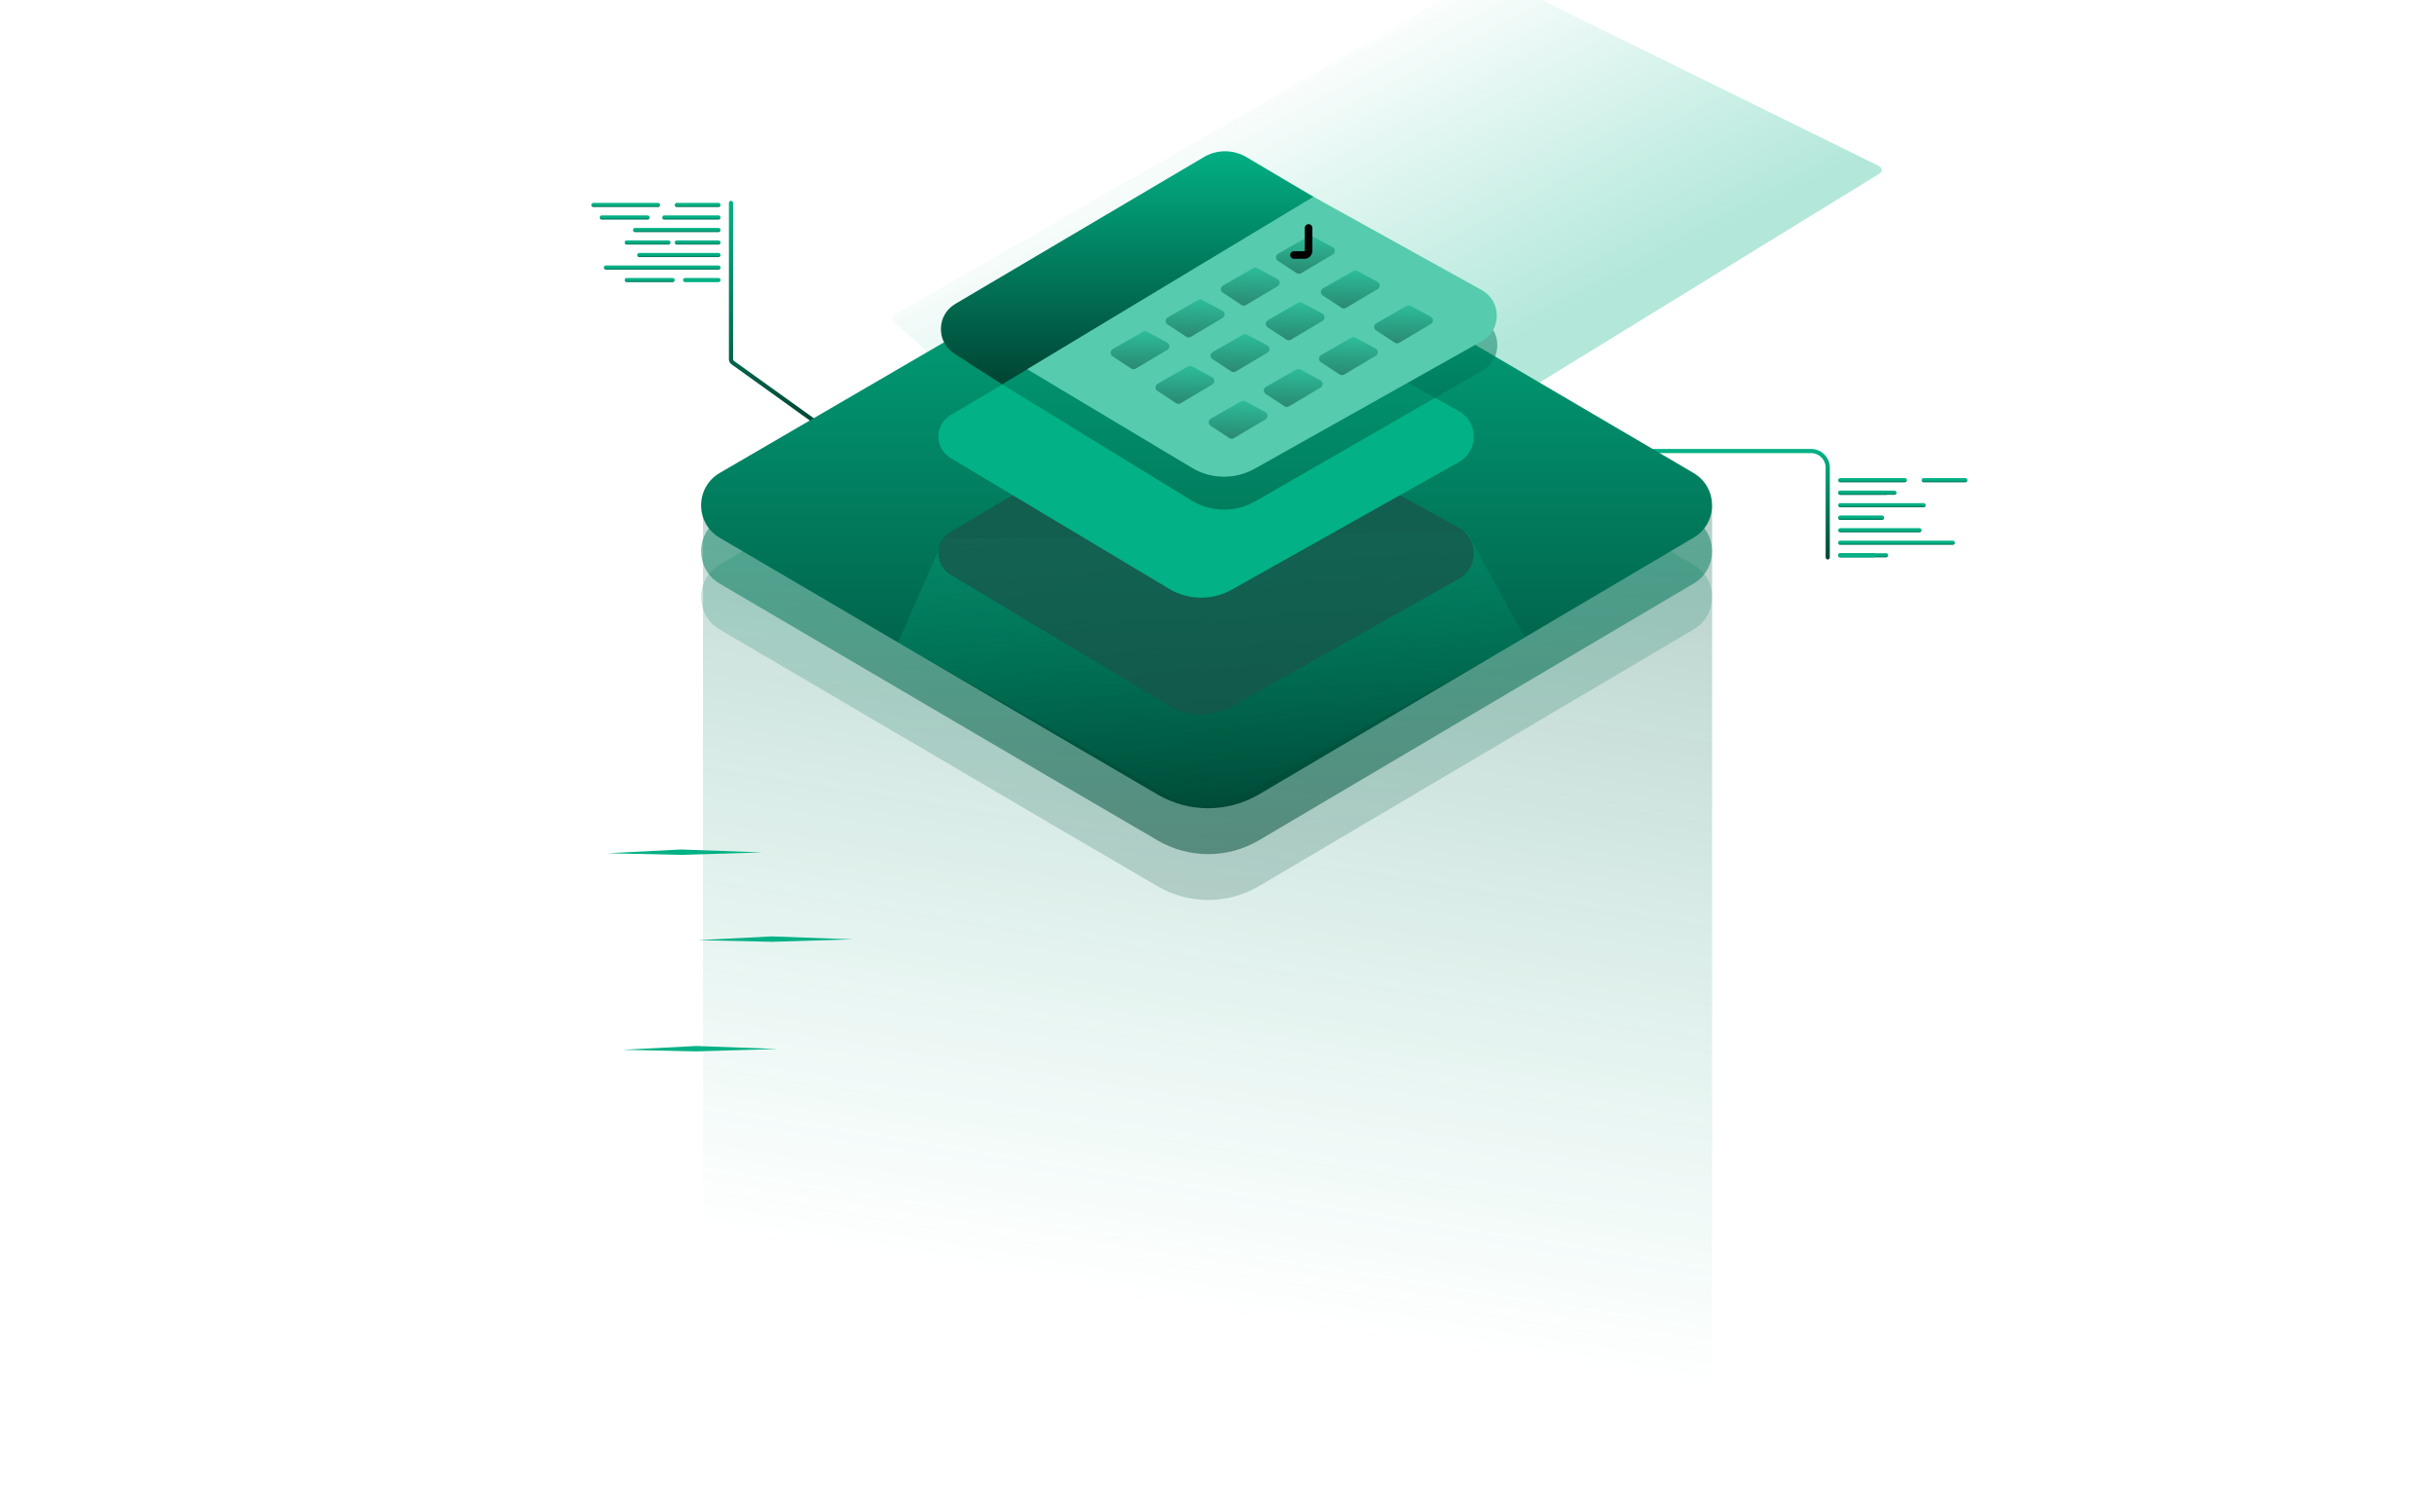 <svg width="644" height="400" viewBox="0 0 644 400" fill="none" xmlns="http://www.w3.org/2000/svg">
<g clip-path="url(#clip0_41_730)">
<path d="M214.926 111.058L193.87 95.941C193.582 95.734 193.41 95.4 193.41 95.045V53.684" stroke="url(#paint0_linear_41_730)" stroke-width="1.103" stroke-linecap="round"/>
<path d="M236.461 85.044L252.991 100.024L325.217 150.911C325.578 151.165 326.055 151.18 326.431 150.949L497.333 45.904C498.073 45.449 498.022 44.358 497.242 43.974L394.195 -6.74C393.865 -6.903 393.476 -6.89 393.158 -6.707L236.652 83.27C236.003 83.643 235.906 84.541 236.461 85.044Z" fill="url(#paint1_linear_41_730)" fill-opacity="0.3"/>
<path d="M437.249 119.333H479.176C481.614 119.333 483.59 121.309 483.59 123.746V147.468" stroke="url(#paint2_linear_41_730)" stroke-width="1.103" stroke-linecap="round"/>
<rect x="186" y="134.063" width="267" height="272" fill="url(#paint3_linear_41_730)" fill-opacity="0.3"/>
<path d="M190.404 166.547L277.264 217.53L306.31 234.505C314.603 239.351 324.869 239.327 333.139 234.442L448.106 166.528C454.622 162.678 454.609 153.245 448.081 149.414L324.75 77.034C321.657 75.219 317.826 75.213 314.727 77.017L190.434 149.402C183.87 153.225 183.853 162.702 190.404 166.547Z" fill="url(#paint4_linear_41_730)" fill-opacity="0.2"/>
<path d="M190.404 154.411L277.264 205.394L306.31 222.368C314.603 227.215 324.869 227.191 333.139 222.305L448.106 154.391C454.622 150.541 454.609 141.108 448.081 137.277L324.75 64.897C321.657 63.082 317.826 63.076 314.727 64.88L190.434 137.266C183.87 141.088 183.853 150.565 190.404 154.411Z" fill="url(#paint5_linear_41_730)" fill-opacity="0.5"/>
<path d="M190.404 142.274L277.264 193.257L306.31 210.232C314.603 215.078 324.869 215.054 333.139 210.169L448.106 142.254C454.622 138.404 454.609 128.971 448.081 125.14L324.75 52.761C321.657 50.945 317.826 50.939 314.727 52.744L190.434 125.129C183.87 128.952 183.853 138.429 190.404 142.274Z" fill="url(#paint6_linear_41_730)"/>
<path d="M237.544 170.087L249.681 142.503L388.151 140.848L403.597 168.983L328.347 210.518C322.314 213.848 314.986 213.812 308.985 210.424L237.544 170.087Z" fill="url(#paint7_linear_41_730)" fill-opacity="0.3"/>
<path d="M311.552 105.218L251.537 140.701C247.216 143.256 247.199 149.502 251.506 152.08L309.301 186.673C314.394 189.721 320.73 189.808 325.905 186.902L386.017 153.14C391.288 150.18 391.268 142.585 385.982 139.653L323.616 105.053C319.85 102.963 315.259 103.026 311.552 105.218Z" fill="#19554B" fill-opacity="0.75"/>
<path d="M311.552 74.324L251.537 109.807C247.216 112.362 247.199 118.608 251.506 121.186L309.301 155.779C314.394 158.827 320.73 158.915 325.905 156.008L386.017 122.246C391.288 119.286 391.268 111.692 385.982 108.759L323.616 74.159C319.85 72.069 315.259 72.132 311.552 74.324Z" fill="#02B185"/>
<path d="M317.62 50.051L257.49 85.602C253.196 88.141 253.146 94.337 257.399 96.944L315.223 132.399C320.389 135.566 326.874 135.657 332.127 132.635L392.301 98.014C397.51 95.017 397.451 87.482 392.196 84.566L329.685 49.885C325.919 47.796 321.327 47.859 317.62 50.051Z" fill="url(#paint8_linear_41_730)" fill-opacity="0.5"/>
<path d="M317.62 42.327L257.605 77.811C253.284 80.365 253.267 86.612 257.574 89.189L315.369 123.782C320.462 126.83 326.798 126.918 331.973 124.011L392.086 90.25C397.356 87.289 397.337 79.695 392.05 76.762L329.685 42.162C325.919 40.072 321.327 40.136 317.62 42.327Z" fill="#56CBAE"/>
<path d="M347.5 52.063L265.128 101.679L252.497 93.559C247.661 90.451 247.795 83.336 252.746 80.413L318.538 41.556C322.003 39.509 326.308 39.511 329.771 41.562L347.5 52.063Z" fill="url(#paint9_linear_41_730)"/>
<path d="M302.405 87.791L294.398 92.376C293.684 92.785 293.653 93.805 294.342 94.256L299.305 97.509C299.657 97.74 300.11 97.75 300.472 97.535L308.863 92.564C309.602 92.126 309.579 91.048 308.822 90.642L303.475 87.776C303.139 87.596 302.735 87.602 302.405 87.791Z" fill="url(#paint10_linear_41_730)" fill-opacity="0.5"/>
<path d="M314.286 96.959L306.279 101.545C305.564 101.954 305.534 102.973 306.222 103.425L311.185 106.677C311.538 106.908 311.99 106.918 312.353 106.704L320.743 101.732C321.483 101.294 321.46 100.217 320.702 99.811L315.355 96.944C315.02 96.764 314.616 96.77 314.286 96.959Z" fill="url(#paint11_linear_41_730)" fill-opacity="0.5"/>
<path d="M328.372 106.19L320.365 110.776C319.651 111.185 319.62 112.205 320.309 112.656L325.272 115.909C325.624 116.139 326.077 116.15 326.439 115.935L334.83 110.964C335.569 110.526 335.546 109.448 334.789 109.042L329.442 106.175C329.107 105.996 328.702 106.001 328.372 106.19Z" fill="url(#paint12_linear_41_730)" fill-opacity="0.5"/>
<path d="M316.994 79.376L308.987 83.961C308.272 84.37 308.242 85.39 308.93 85.841L313.893 89.094C314.246 89.325 314.698 89.335 315.061 89.12L323.451 84.149C324.191 83.711 324.168 82.633 323.41 82.227L318.063 79.361C317.728 79.181 317.324 79.187 316.994 79.376Z" fill="url(#paint13_linear_41_730)" fill-opacity="0.5"/>
<path d="M328.874 88.544L320.868 93.129C320.153 93.539 320.122 94.558 320.811 95.01L325.774 98.262C326.126 98.493 326.579 98.503 326.941 98.288L335.332 93.317C336.072 92.879 336.049 91.801 335.291 91.395L329.944 88.529C329.609 88.349 329.205 88.355 328.874 88.544Z" fill="url(#paint14_linear_41_730)" fill-opacity="0.5"/>
<path d="M342.961 97.775L334.954 102.361C334.24 102.77 334.209 103.79 334.898 104.241L339.861 107.493C340.213 107.724 340.666 107.734 341.028 107.52L349.419 102.549C350.158 102.111 350.135 101.033 349.378 100.627L344.031 97.76C343.695 97.581 343.291 97.586 342.961 97.775Z" fill="url(#paint15_linear_41_730)" fill-opacity="0.5"/>
<path d="M331.582 70.96L323.576 75.546C322.861 75.955 322.83 76.975 323.519 77.426L328.482 80.678C328.834 80.909 329.287 80.919 329.649 80.705L338.04 75.734C338.78 75.296 338.757 74.218 337.999 73.812L332.652 70.945C332.317 70.766 331.913 70.771 331.582 70.96Z" fill="url(#paint16_linear_41_730)" fill-opacity="0.5"/>
<path d="M343.463 80.129L335.456 84.714C334.742 85.124 334.711 86.143 335.4 86.595L340.363 89.847C340.715 90.078 341.168 90.088 341.53 89.873L349.921 84.902C350.66 84.464 350.637 83.386 349.88 82.98L344.533 80.114C344.197 79.934 343.793 79.94 343.463 80.129Z" fill="url(#paint17_linear_41_730)" fill-opacity="0.5"/>
<path d="M357.55 89.36L349.543 93.945C348.828 94.355 348.798 95.374 349.487 95.826L354.45 99.078C354.802 99.309 355.255 99.319 355.617 99.105L364.008 94.133C364.747 93.695 364.724 92.618 363.966 92.212L358.619 89.345C358.284 89.165 357.88 89.171 357.55 89.36Z" fill="url(#paint18_linear_41_730)" fill-opacity="0.5"/>
<path d="M346.171 62.545L338.164 67.131C337.45 67.54 337.419 68.56 338.108 69.011L343.071 72.263C343.423 72.494 343.876 72.504 344.238 72.29L352.629 67.319C353.368 66.881 353.345 65.803 352.588 65.397L347.241 62.53C346.905 62.351 346.501 62.356 346.171 62.545Z" fill="url(#paint19_linear_41_730)" fill-opacity="0.5"/>
<path d="M358.052 71.714L350.045 76.299C349.33 76.708 349.3 77.728 349.989 78.179L354.952 81.432C355.304 81.662 355.757 81.673 356.119 81.458L364.51 76.487C365.249 76.049 365.226 74.971 364.469 74.565L359.122 71.699C358.786 71.519 358.382 71.525 358.052 71.714Z" fill="url(#paint20_linear_41_730)" fill-opacity="0.5"/>
<path d="M372.139 80.945L364.132 85.53C363.417 85.94 363.387 86.959 364.075 87.411L369.038 90.663C369.391 90.894 369.843 90.904 370.206 90.689L378.596 85.718C379.336 85.28 379.313 84.203 378.555 83.797L373.208 80.93C372.873 80.75 372.469 80.756 372.139 80.945Z" fill="url(#paint21_linear_41_730)" fill-opacity="0.5"/>
<path d="M342.362 67.476H345.12C345.73 67.476 346.224 66.982 346.224 66.372V60.304" stroke="black" stroke-width="2" stroke-linecap="round"/>
<path d="M157 54.236H174.102M190.1 54.236H179.067" stroke="url(#paint22_linear_41_730)" stroke-width="1.103" stroke-linecap="round"/>
<path d="M159.207 57.546H171.344" stroke="url(#paint23_linear_41_730)" stroke-width="1.103" stroke-linecap="round"/>
<path d="M165.827 74.096H177.963" stroke="url(#paint24_linear_41_730)" stroke-width="1.103" stroke-linecap="round"/>
<path d="M181.273 74.096H190.1" stroke="#02B185" stroke-width="1.103" stroke-linecap="round"/>
<path d="M175.757 57.546H190.1" stroke="url(#paint25_linear_41_730)" stroke-width="1.103" stroke-linecap="round"/>
<path d="M168.033 60.856L190.1 60.856" stroke="url(#paint26_linear_41_730)" stroke-width="1.103" stroke-linecap="round"/>
<path d="M179.067 64.166H190.1" stroke="url(#paint27_linear_41_730)" stroke-width="1.103" stroke-linecap="round"/>
<path d="M165.827 64.166H176.86" stroke="url(#paint28_linear_41_730)" stroke-width="1.103" stroke-linecap="round"/>
<path d="M169.137 67.476H190.1" stroke="url(#paint29_linear_41_730)" stroke-width="1.103" stroke-linecap="round"/>
<path d="M160.31 70.786L190.1 70.786" stroke="url(#paint30_linear_41_730)" stroke-width="1.103" stroke-linecap="round"/>
<path d="M486.9 127.056H504.001M520 127.056H508.967" stroke="url(#paint31_linear_41_730)" stroke-width="1.103" stroke-linecap="round"/>
<path d="M486.9 130.366H499.036" stroke="url(#paint32_linear_41_730)" stroke-width="1.103" stroke-linecap="round"/>
<path d="M486.9 146.917H499.036" stroke="url(#paint33_linear_41_730)" stroke-width="1.103" stroke-linecap="round"/>
<path d="M486.9 146.917H495.726" stroke="#02B185" stroke-width="1.103" stroke-linecap="round"/>
<path d="M486.9 130.366H501.243" stroke="url(#paint34_linear_41_730)" stroke-width="1.103" stroke-linecap="round"/>
<path d="M486.9 133.676H508.967" stroke="url(#paint35_linear_41_730)" stroke-width="1.103" stroke-linecap="round"/>
<path d="M486.9 136.986H497.933" stroke="url(#paint36_linear_41_730)" stroke-width="1.103" stroke-linecap="round"/>
<path d="M486.9 136.986H497.933" stroke="url(#paint37_linear_41_730)" stroke-width="1.103" stroke-linecap="round"/>
<path d="M486.9 140.296H507.863" stroke="url(#paint38_linear_41_730)" stroke-width="1.103" stroke-linecap="round"/>
<path d="M486.9 143.606H516.69" stroke="url(#paint39_linear_41_730)" stroke-width="1.103" stroke-linecap="round"/>
<g filter="url(#filter0_df_41_730)">
<path d="M181.518 223.474L162 224.474L181.465 224.905L202.975 224.264L181.518 223.474Z" fill="url(#paint40_linear_41_730)"/>
</g>
<g filter="url(#filter1_df_41_730)">
<path d="M205.518 246.474L186 247.474L205.465 247.905L226.975 247.264L205.518 246.474Z" fill="url(#paint41_linear_41_730)"/>
</g>
<g filter="url(#filter2_df_41_730)">
<path d="M185.518 275.474L166 276.474L185.465 276.905L206.975 276.264L185.518 275.474Z" fill="url(#paint42_linear_41_730)"/>
</g>
</g>
<defs>
<filter id="filter0_df_41_730" x="155.598" y="219.633" width="51.218" height="11.673" filterUnits="userSpaceOnUse" color-interpolation-filters="sRGB">
<feFlood flood-opacity="0" result="BackgroundImageFix"/>
<feColorMatrix in="SourceAlpha" type="matrix" values="0 0 0 0 0 0 0 0 0 0 0 0 0 0 0 0 0 0 127 0" result="hardAlpha"/>
<feOffset dx="-1.28" dy="1.28"/>
<feGaussianBlur stdDeviation="2.561"/>
<feComposite in2="hardAlpha" operator="out"/>
<feColorMatrix type="matrix" values="0 0 0 0 0.077 0 0 0 0 0.89 0 0 0 0 0.752 0 0 0 1 0"/>
<feBlend mode="normal" in2="BackgroundImageFix" result="effect1_dropShadow_41_730"/>
<feBlend mode="normal" in="SourceGraphic" in2="effect1_dropShadow_41_730" result="shape"/>
<feGaussianBlur stdDeviation="0.64" result="effect2_foregroundBlur_41_730"/>
</filter>
<filter id="filter1_df_41_730" x="179.598" y="242.633" width="51.218" height="11.673" filterUnits="userSpaceOnUse" color-interpolation-filters="sRGB">
<feFlood flood-opacity="0" result="BackgroundImageFix"/>
<feColorMatrix in="SourceAlpha" type="matrix" values="0 0 0 0 0 0 0 0 0 0 0 0 0 0 0 0 0 0 127 0" result="hardAlpha"/>
<feOffset dx="-1.28" dy="1.28"/>
<feGaussianBlur stdDeviation="2.561"/>
<feComposite in2="hardAlpha" operator="out"/>
<feColorMatrix type="matrix" values="0 0 0 0 0.077 0 0 0 0 0.89 0 0 0 0 0.752 0 0 0 1 0"/>
<feBlend mode="normal" in2="BackgroundImageFix" result="effect1_dropShadow_41_730"/>
<feBlend mode="normal" in="SourceGraphic" in2="effect1_dropShadow_41_730" result="shape"/>
<feGaussianBlur stdDeviation="0.64" result="effect2_foregroundBlur_41_730"/>
</filter>
<filter id="filter2_df_41_730" x="159.598" y="271.633" width="51.218" height="11.673" filterUnits="userSpaceOnUse" color-interpolation-filters="sRGB">
<feFlood flood-opacity="0" result="BackgroundImageFix"/>
<feColorMatrix in="SourceAlpha" type="matrix" values="0 0 0 0 0 0 0 0 0 0 0 0 0 0 0 0 0 0 127 0" result="hardAlpha"/>
<feOffset dx="-1.28" dy="1.28"/>
<feGaussianBlur stdDeviation="2.561"/>
<feComposite in2="hardAlpha" operator="out"/>
<feColorMatrix type="matrix" values="0 0 0 0 0.077 0 0 0 0 0.89 0 0 0 0 0.752 0 0 0 1 0"/>
<feBlend mode="normal" in2="BackgroundImageFix" result="effect1_dropShadow_41_730"/>
<feBlend mode="normal" in="SourceGraphic" in2="effect1_dropShadow_41_730" result="shape"/>
<feGaussianBlur stdDeviation="0.64" result="effect2_foregroundBlur_41_730"/>
</filter>
<linearGradient id="paint0_linear_41_730" x1="204.168" y1="53.684" x2="204.168" y2="111.058" gradientUnits="userSpaceOnUse">
<stop stop-color="#02B185"/>
<stop offset="1" stop-color="#004735"/>
</linearGradient>
<linearGradient id="paint1_linear_41_730" x1="388" y1="95.563" x2="344.664" y2="13.377" gradientUnits="userSpaceOnUse">
<stop stop-color="#02B185"/>
<stop offset="1" stop-color="#02B185" stop-opacity="0"/>
</linearGradient>
<linearGradient id="paint2_linear_41_730" x1="460.419" y1="119.333" x2="460.419" y2="147.468" gradientUnits="userSpaceOnUse">
<stop stop-color="#02B185"/>
<stop offset="1" stop-color="#004735"/>
</linearGradient>
<linearGradient id="paint3_linear_41_730" x1="320.054" y1="348.19" x2="358.848" y2="104.057" gradientUnits="userSpaceOnUse">
<stop stop-color="#02B185" stop-opacity="0"/>
<stop offset="1" stop-color="#004735"/>
</linearGradient>
<linearGradient id="paint4_linear_41_730" x1="319.191" y1="74.096" x2="319.191" y2="242.356" gradientUnits="userSpaceOnUse">
<stop stop-color="#02B185"/>
<stop offset="1" stop-color="#004735"/>
</linearGradient>
<linearGradient id="paint5_linear_41_730" x1="319.191" y1="61.959" x2="319.191" y2="230.219" gradientUnits="userSpaceOnUse">
<stop stop-color="#02B185"/>
<stop offset="1" stop-color="#004735"/>
</linearGradient>
<linearGradient id="paint6_linear_41_730" x1="319.191" y1="49.822" x2="319.191" y2="218.082" gradientUnits="userSpaceOnUse">
<stop stop-color="#02B185"/>
<stop offset="1" stop-color="#004735"/>
</linearGradient>
<linearGradient id="paint7_linear_41_730" x1="361.219" y1="213.021" x2="348.554" y2="130.23" gradientUnits="userSpaceOnUse">
<stop stop-color="#02B185" stop-opacity="0"/>
<stop offset="1" stop-color="#02B185"/>
</linearGradient>
<linearGradient id="paint8_linear_41_730" x1="326.087" y1="46.512" x2="326.087" y2="137.538" gradientUnits="userSpaceOnUse">
<stop stop-color="#02B185"/>
<stop offset="1" stop-color="#004735"/>
</linearGradient>
<linearGradient id="paint9_linear_41_730" x1="294.366" y1="38.789" x2="294.366" y2="100.024" gradientUnits="userSpaceOnUse">
<stop stop-color="#02B185"/>
<stop offset="1" stop-color="#004735"/>
</linearGradient>
<linearGradient id="paint10_linear_41_730" x1="301.833" y1="87.455" x2="301.535" y2="97.933" gradientUnits="userSpaceOnUse">
<stop stop-color="#02B185"/>
<stop offset="1" stop-color="#004735"/>
</linearGradient>
<linearGradient id="paint11_linear_41_730" x1="313.713" y1="96.624" x2="313.415" y2="107.101" gradientUnits="userSpaceOnUse">
<stop stop-color="#02B185"/>
<stop offset="1" stop-color="#004735"/>
</linearGradient>
<linearGradient id="paint12_linear_41_730" x1="327.8" y1="105.855" x2="327.502" y2="116.333" gradientUnits="userSpaceOnUse">
<stop stop-color="#02B185"/>
<stop offset="1" stop-color="#004735"/>
</linearGradient>
<linearGradient id="paint13_linear_41_730" x1="316.421" y1="79.04" x2="316.123" y2="89.518" gradientUnits="userSpaceOnUse">
<stop stop-color="#02B185"/>
<stop offset="1" stop-color="#004735"/>
</linearGradient>
<linearGradient id="paint14_linear_41_730" x1="328.302" y1="88.209" x2="328.004" y2="98.686" gradientUnits="userSpaceOnUse">
<stop stop-color="#02B185"/>
<stop offset="1" stop-color="#004735"/>
</linearGradient>
<linearGradient id="paint15_linear_41_730" x1="342.389" y1="97.44" x2="342.091" y2="107.918" gradientUnits="userSpaceOnUse">
<stop stop-color="#02B185"/>
<stop offset="1" stop-color="#004735"/>
</linearGradient>
<linearGradient id="paint16_linear_41_730" x1="331.01" y1="70.625" x2="330.712" y2="81.103" gradientUnits="userSpaceOnUse">
<stop stop-color="#02B185"/>
<stop offset="1" stop-color="#004735"/>
</linearGradient>
<linearGradient id="paint17_linear_41_730" x1="342.891" y1="79.794" x2="342.593" y2="90.271" gradientUnits="userSpaceOnUse">
<stop stop-color="#02B185"/>
<stop offset="1" stop-color="#004735"/>
</linearGradient>
<linearGradient id="paint18_linear_41_730" x1="356.977" y1="89.025" x2="356.679" y2="99.502" gradientUnits="userSpaceOnUse">
<stop stop-color="#02B185"/>
<stop offset="1" stop-color="#004735"/>
</linearGradient>
<linearGradient id="paint19_linear_41_730" x1="345.599" y1="62.21" x2="345.301" y2="72.688" gradientUnits="userSpaceOnUse">
<stop stop-color="#02B185"/>
<stop offset="1" stop-color="#004735"/>
</linearGradient>
<linearGradient id="paint20_linear_41_730" x1="357.48" y1="71.378" x2="357.181" y2="81.856" gradientUnits="userSpaceOnUse">
<stop stop-color="#02B185"/>
<stop offset="1" stop-color="#004735"/>
</linearGradient>
<linearGradient id="paint21_linear_41_730" x1="371.566" y1="80.61" x2="371.268" y2="91.087" gradientUnits="userSpaceOnUse">
<stop stop-color="#02B185"/>
<stop offset="1" stop-color="#004735"/>
</linearGradient>
<linearGradient id="paint22_linear_41_730" x1="173.55" y1="54.236" x2="173.55" y2="55.236" gradientUnits="userSpaceOnUse">
<stop stop-color="#02B185"/>
<stop offset="1" stop-color="#004735"/>
</linearGradient>
<linearGradient id="paint23_linear_41_730" x1="165.275" y1="57.546" x2="165.275" y2="58.546" gradientUnits="userSpaceOnUse">
<stop stop-color="#02B185"/>
<stop offset="1" stop-color="#004735"/>
</linearGradient>
<linearGradient id="paint24_linear_41_730" x1="171.895" y1="74.096" x2="171.895" y2="75.096" gradientUnits="userSpaceOnUse">
<stop stop-color="#02B185"/>
<stop offset="1" stop-color="#004735"/>
</linearGradient>
<linearGradient id="paint25_linear_41_730" x1="182.929" y1="57.546" x2="182.929" y2="58.546" gradientUnits="userSpaceOnUse">
<stop stop-color="#02B185"/>
<stop offset="1" stop-color="#004735"/>
</linearGradient>
<linearGradient id="paint26_linear_41_730" x1="179.067" y1="60.856" x2="179.067" y2="61.856" gradientUnits="userSpaceOnUse">
<stop stop-color="#02B185"/>
<stop offset="1" stop-color="#004735"/>
</linearGradient>
<linearGradient id="paint27_linear_41_730" x1="184.584" y1="64.166" x2="184.584" y2="65.166" gradientUnits="userSpaceOnUse">
<stop stop-color="#02B185"/>
<stop offset="1" stop-color="#004735"/>
</linearGradient>
<linearGradient id="paint28_linear_41_730" x1="171.343" y1="64.166" x2="171.343" y2="65.166" gradientUnits="userSpaceOnUse">
<stop stop-color="#02B185"/>
<stop offset="1" stop-color="#004735"/>
</linearGradient>
<linearGradient id="paint29_linear_41_730" x1="179.618" y1="67.476" x2="179.618" y2="68.476" gradientUnits="userSpaceOnUse">
<stop stop-color="#02B185"/>
<stop offset="1" stop-color="#004735"/>
</linearGradient>
<linearGradient id="paint30_linear_41_730" x1="175.205" y1="70.786" x2="175.205" y2="71.786" gradientUnits="userSpaceOnUse">
<stop stop-color="#02B185"/>
<stop offset="1" stop-color="#004735"/>
</linearGradient>
<linearGradient id="paint31_linear_41_730" x1="503.45" y1="127.056" x2="503.45" y2="128.056" gradientUnits="userSpaceOnUse">
<stop stop-color="#02B185"/>
<stop offset="1" stop-color="#004735"/>
</linearGradient>
<linearGradient id="paint32_linear_41_730" x1="492.968" y1="130.366" x2="492.968" y2="131.366" gradientUnits="userSpaceOnUse">
<stop stop-color="#02B185"/>
<stop offset="1" stop-color="#004735"/>
</linearGradient>
<linearGradient id="paint33_linear_41_730" x1="492.968" y1="146.917" x2="492.968" y2="147.917" gradientUnits="userSpaceOnUse">
<stop stop-color="#02B185"/>
<stop offset="1" stop-color="#004735"/>
</linearGradient>
<linearGradient id="paint34_linear_41_730" x1="494.071" y1="130.366" x2="494.071" y2="131.366" gradientUnits="userSpaceOnUse">
<stop stop-color="#02B185"/>
<stop offset="1" stop-color="#004735"/>
</linearGradient>
<linearGradient id="paint35_linear_41_730" x1="497.933" y1="133.676" x2="497.933" y2="134.676" gradientUnits="userSpaceOnUse">
<stop stop-color="#02B185"/>
<stop offset="1" stop-color="#004735"/>
</linearGradient>
<linearGradient id="paint36_linear_41_730" x1="492.416" y1="136.986" x2="492.416" y2="137.986" gradientUnits="userSpaceOnUse">
<stop stop-color="#02B185"/>
<stop offset="1" stop-color="#004735"/>
</linearGradient>
<linearGradient id="paint37_linear_41_730" x1="492.416" y1="136.986" x2="492.416" y2="137.986" gradientUnits="userSpaceOnUse">
<stop stop-color="#02B185"/>
<stop offset="1" stop-color="#004735"/>
</linearGradient>
<linearGradient id="paint38_linear_41_730" x1="497.381" y1="140.296" x2="497.381" y2="141.296" gradientUnits="userSpaceOnUse">
<stop stop-color="#02B185"/>
<stop offset="1" stop-color="#004735"/>
</linearGradient>
<linearGradient id="paint39_linear_41_730" x1="501.795" y1="143.606" x2="501.795" y2="144.606" gradientUnits="userSpaceOnUse">
<stop stop-color="#02B185"/>
<stop offset="1" stop-color="#004735"/>
</linearGradient>
<linearGradient id="paint40_linear_41_730" x1="202.975" y1="224.264" x2="163.43" y2="224.527" gradientUnits="userSpaceOnUse">
<stop stop-color="#02B185"/>
<stop offset="0.509" stop-color="#02B185"/>
<stop offset="1" stop-color="#02B185"/>
</linearGradient>
<linearGradient id="paint41_linear_41_730" x1="226.975" y1="247.264" x2="187.43" y2="247.527" gradientUnits="userSpaceOnUse">
<stop stop-color="#02B185"/>
<stop offset="0.509" stop-color="#02B185"/>
<stop offset="1" stop-color="#02B185"/>
</linearGradient>
<linearGradient id="paint42_linear_41_730" x1="206.975" y1="276.264" x2="167.43" y2="276.527" gradientUnits="userSpaceOnUse">
<stop stop-color="#02B185"/>
<stop offset="0.509" stop-color="#02B185"/>
<stop offset="1" stop-color="#02B185"/>
</linearGradient>
<clipPath id="clip0_41_730">
<rect width="644" height="400" fill="white"/>
</clipPath>
</defs>
</svg>
